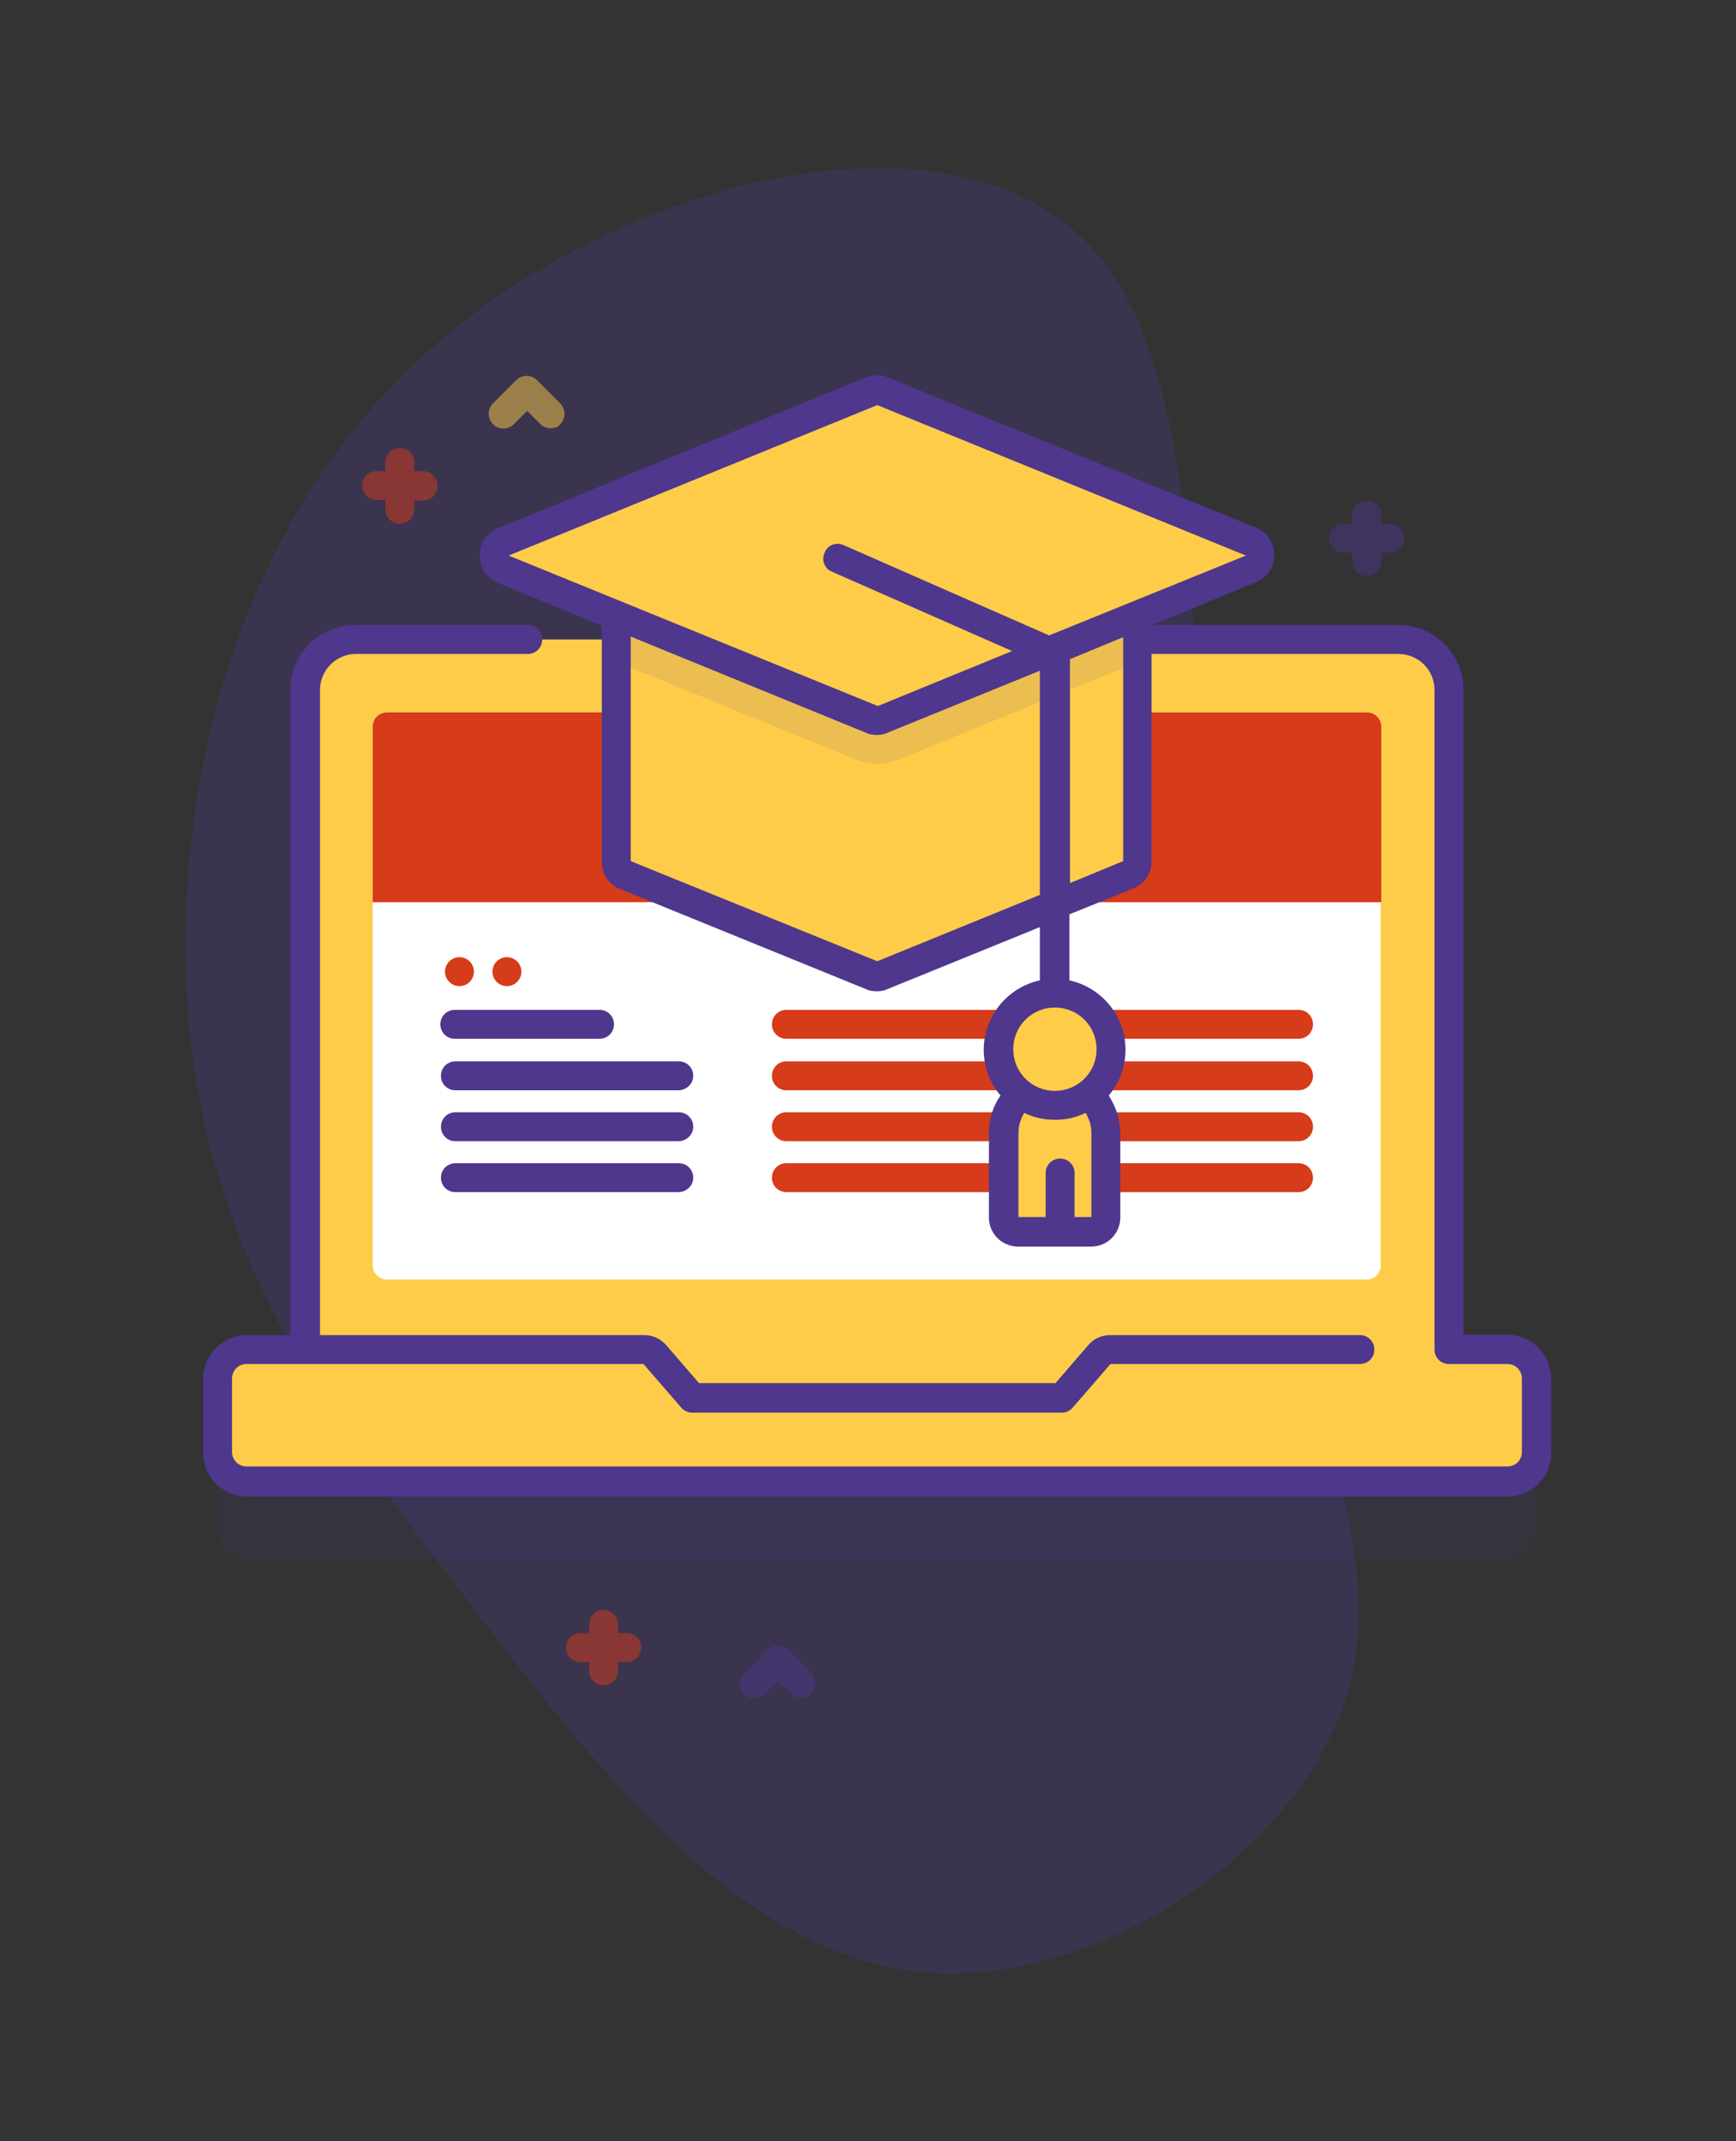 <?xml version="1.0" encoding="utf-8"?>
<!-- Generator: Adobe Illustrator 25.0.0, SVG Export Plug-In . SVG Version: 6.00 Build 0)  -->
<svg version="1.1" id="Livello_1" xmlns="http://www.w3.org/2000/svg" xmlns:xlink="http://www.w3.org/1999/xlink" x="0px" y="0px"
	 viewBox="0 0 300 370" style="enable-background:new 0 0 300 370;" xml:space="preserve">
<rect x="0" y="0" width="300" height="370" fill="#333333" stroke="none"/>
<style type="text/css">
	.st0{opacity:0.3;fill:#4E378D;}
	.st1{opacity:0.5;fill:#D63B1A;}
	.st2{opacity:0.5;fill:#4E378D;}
	.st3{opacity:0.5;fill:#FECC49;}
	.st4{opacity:0.1;fill:#4E378D;}
	.st5{fill:#FECC49;}
	.st6{fill:#FFFFFF;}
	.st7{fill:#D63B1A;}
	.st8{fill:#4E378D;}
	.st9{fill:none;}
</style>
<path class="st0" d="M211,178.5c7,48.9,29.7,82.9,22.4,112.2c-7.5,29.2-44.8,53.7-75.6,49.9c-31-3.8-55.6-36.1-77.6-64.8
	c-22-28.7-41.3-54.4-46.8-92.2c-5.2-37.9,3.9-87.6,37.4-120c33.4-32.2,91.7-46.8,116.5-22.2S203.7,129.5,211,178.5z"/>
<path class="st1" d="M73.1,81.4h-1.5v-1.5c0-1.4-1.1-2.5-2.5-2.5c-1.4,0-2.5,1.1-2.5,2.5v1.5h-1.5c-1.4,0-2.5,1.1-2.5,2.5
	s1.1,2.5,2.5,2.5h1.5V88c0,1.4,1.1,2.5,2.5,2.5c1.4,0,2.5-1.1,2.5-2.5v-1.5h1.5c1.4,0,2.5-1.1,2.5-2.5S74.5,81.4,73.1,81.4z"/>
<path class="st1" d="M108.3,282.2h-1.5v-1.5c0-1.4-1.1-2.5-2.5-2.5c-1.4,0-2.5,1.1-2.5,2.5v1.5h-1.5c-1.4,0-2.5,1.1-2.5,2.5
	c0,1.4,1.1,2.5,2.5,2.5h1.5v1.5c0,1.4,1.1,2.5,2.5,2.5c1.4,0,2.5-1.1,2.5-2.5v-1.5h1.5c1.4,0,2.5-1.1,2.5-2.5
	C110.9,283.3,109.7,282.2,108.3,282.2z"/>
<path class="st2" d="M240.2,90.5h-1.5V89c0-1.4-1.1-2.5-2.5-2.5s-2.5,1.1-2.5,2.5v1.5h-1.5c-1.4,0-2.5,1.1-2.5,2.5
	c0,1.4,1.1,2.5,2.5,2.5h1.5v1.5c0,1.4,1.1,2.5,2.5,2.5s2.5-1.1,2.5-2.5v-1.5h1.5c1.4,0,2.5-1.1,2.5-2.5
	C242.7,91.6,241.6,90.5,240.2,90.5z"/>
<path class="st3" d="M95.2,74c-0.6,0-1.3-0.2-1.8-0.7L91.1,71l-2.3,2.3c-1,1-2.6,1-3.6,0c-1-1-1-2.6,0-3.6l4-4c1-1,2.6-1,3.6,0l4,4
	c1,1,1,2.6,0,3.6C96.5,73.8,95.8,74,95.2,74z"/>
<path class="st2" d="M138.6,293.4c-0.6,0-1.3-0.2-1.8-0.7l-2.3-2.3l-2.3,2.3c-1,1-2.6,1-3.6,0c-1-1-1-2.6,0-3.6l4-4c1-1,2.6-1,3.6,0
	l4,4c1,1,1,2.6,0,3.6C139.9,293.1,139.2,293.4,138.6,293.4z"/>
<g>
	<path class="st4" d="M265.5,251.8v12.7c0,2.8-2.3,5-5,5H42.6c-2.8,0-5-2.3-5-5v-12.7c0-2.8,2.3-5,5-5h68.6c0.7,0,1.4,0.3,1.9,0.9
		l6.5,7.5h63.9l6.5-7.5c0.5-0.6,1.2-0.9,1.9-0.9h68.6C263.2,246.8,265.5,249,265.5,251.8z"/>
	<path class="st5" d="M250.4,245.1H52.7V119.2c0-4.8,3.9-8.7,8.7-8.7h180.3c4.8,0,8.7,3.9,8.7,8.7L250.4,245.1L250.4,245.1z"/>
	<path class="st5" d="M265.5,238.2v12.7c0,2.8-2.3,5-5,5H42.6c-2.8,0-5-2.3-5-5v-12.7c0-2.8,2.3-5,5-5h68.6c0.7,0,1.4,0.3,1.9,0.9
		l6.5,7.5h63.9l6.5-7.5c0.5-0.6,1.2-0.9,1.9-0.9h68.6C263.2,233.2,265.5,235.4,265.5,238.2z"/>
	<path class="st6" d="M236.2,221.1H66.9c-1.4,0-2.5-1.1-2.5-2.5v-93c0-1.4,1.1-2.5,2.5-2.5h169.2c1.4,0,2.5,1.1,2.5,2.5v93
		C238.7,219.9,237.6,221.1,236.2,221.1z"/>
	<path class="st7" d="M238.7,155.9v-30.3c0-1.4-1.1-2.5-2.5-2.5H66.9c-1.4,0-2.5,1.1-2.5,2.5v30.3H238.7z"/>
	<g>
		<g>
			<g>
				<path class="st7" d="M224.4,179.5h-88.5c-1.4,0-2.5-1.1-2.5-2.5s1.1-2.5,2.5-2.5h88.5c1.4,0,2.5,1.1,2.5,2.5
					S225.8,179.5,224.4,179.5z"/>
			</g>
			<g>
				<path class="st7" d="M224.4,188.4h-88.5c-1.4,0-2.5-1.1-2.5-2.5s1.1-2.5,2.5-2.5h88.5c1.4,0,2.5,1.1,2.5,2.5
					S225.8,188.4,224.4,188.4z"/>
			</g>
			<g>
				<path class="st7" d="M224.4,197.2h-88.5c-1.4,0-2.5-1.1-2.5-2.5s1.1-2.5,2.5-2.5h88.5c1.4,0,2.5,1.1,2.5,2.5
					S225.8,197.2,224.4,197.2z"/>
			</g>
			<g>
				<path class="st7" d="M224.4,201c1.4,0,2.5,1.1,2.5,2.5c0,1.4-1.1,2.5-2.5,2.5h-88.5c-1.4,0-2.5-1.1-2.5-2.5
					c0-1.4,1.1-2.5,2.5-2.5H224.4z"/>
			</g>
		</g>
		<g>
			<g>
				<g>
					<path class="st8" d="M103.6,179.5h-25c-1.4,0-2.5-1.1-2.5-2.5s1.1-2.5,2.5-2.5h25c1.4,0,2.5,1.1,2.5,2.5S105,179.5,103.6,179.5
						z"/>
				</g>
				<g>
					<path class="st8" d="M117.2,188.4H78.7c-1.4,0-2.5-1.1-2.5-2.5s1.1-2.5,2.5-2.5h38.6c1.4,0,2.5,1.1,2.5,2.5
						S118.6,188.4,117.2,188.4z"/>
				</g>
			</g>
			<g>
				<g>
					<path class="st8" d="M117.2,197.2H78.7c-1.4,0-2.5-1.1-2.5-2.5s1.1-2.5,2.5-2.5h38.6c1.4,0,2.5,1.1,2.5,2.5
						S118.6,197.2,117.2,197.2z"/>
				</g>
				<g>
					<path class="st8" d="M117.2,206H78.7c-1.4,0-2.5-1.1-2.5-2.5c0-1.4,1.1-2.5,2.5-2.5h38.6c1.4,0,2.5,1.1,2.5,2.5
						C119.8,204.9,118.6,206,117.2,206z"/>
				</g>
			</g>
			<g>
				<circle class="st7" cx="79.4" cy="167.9" r="2.5"/>
				<circle class="st7" cx="87.6" cy="167.9" r="2.5"/>
			</g>
		</g>
	</g>
	<path class="st9" d="M187.6,188.8c-1.6,0.8-3.4,1.2-5.3,1.2c-1.9,0-3.7-0.4-5.3-1.2c-0.6,1-1,2.1-1,3.4v14.6h4.7v-7.6
		c0-1.4,1.1-2.5,2.5-2.5c1.4,0,2.5,1.1,2.5,2.5v7.6h3l0-14.6C188.6,190.9,188.3,189.8,187.6,188.8z"/>
	<circle class="st9" cx="182.3" cy="177.8" r="7.2"/>
	<path class="st8" d="M260.4,230.6h-7.5V119.2c0-6.2-5-11.2-11.2-11.2h-42.6h-63.2v5h63.2h42.6c3.4,0,6.2,2.8,6.2,6.2v114
		c0,1.4,1.1,2.5,2.5,2.5h10.1c1.4,0,2.5,1.1,2.5,2.5v12.7c0,1.4-1.1,2.5-2.5,2.5H42.6c-1.4,0-2.5-1.1-2.5-2.5v-12.7
		c0-1.4,1.1-2.5,2.5-2.5h68.6l6.5,7.5c0.5,0.6,1.2,0.9,1.9,0.9h63.9c0.7,0,1.4-0.3,1.9-0.9l6.5-7.5H235c1.4,0,2.5-1.1,2.5-2.5
		s-1.1-2.5-2.5-2.5h-43.1c-1.5,0-2.9,0.6-3.8,1.7l-5.7,6.6h-61.6l-5.7-6.6c-1-1.1-2.3-1.7-3.8-1.7h-56V119.2c0-3.4,2.8-6.2,6.2-6.2
		h29.7c1.4,0,2.5-1.1,2.5-2.5c0-1.4-1.1-2.5-2.5-2.5H61.4c-6.2,0-11.2,5-11.2,11.2v111.5h-7.5c-4.2,0-7.6,3.4-7.6,7.6v12.7
		c0,4.2,3.4,7.6,7.6,7.6h217.8c4.2,0,7.6-3.4,7.6-7.6v-12.7C268,234,264.6,230.6,260.4,230.6z"/>
</g>
<g>
	<path class="st5" d="M196.6,100.7v48c0,1-0.6,1.9-1.6,2.3l-42.5,17.4c-0.6,0.2-1.3,0.2-1.9,0l-42.5-17.4c-1-0.4-1.6-1.3-1.6-2.3
		v-48H196.6z"/>
	<path class="st4" d="M196.6,100.7v13.7l-41.2,16.8c-1.2,0.5-2.5,0.8-3.8,0.8c-1.3,0-2.6-0.3-3.8-0.8l-41.2-16.8v-13.7H196.6z"/>
	<path class="st5" d="M150.6,67.7l-63.7,26c-2.1,0.9-2.1,3.8,0,4.7l63.7,26c0.6,0.2,1.3,0.2,1.9,0l63.7-26c2.1-0.9,2.1-3.8,0-4.7
		l-63.7-26C151.9,67.4,151.2,67.4,150.6,67.7L150.6,67.7z"/>
	<path class="st5" d="M188.6,212.8H176c-1.4,0-2.5-1.1-2.5-2.5v-14.6c0-4.9,4-8.9,8.9-8.9c4.9,0,8.9,4,8.9,8.9v14.6
		C191.2,211.7,190,212.8,188.6,212.8L188.6,212.8z"/>
	<circle class="st5" cx="182.3" cy="181.3" r="9.7"/>
	<path class="st9" d="M151.5,70L87.9,96l63.7,26l23.2-9.5l-31.1-13.7c-1.3-0.6-1.9-2-1.3-3.3c0.6-1.3,2-1.9,3.3-1.3l35.5,15.6
		L215.2,96L151.5,70z"/>
	<path class="st8" d="M199.1,108l18-7.4c1.9-0.8,3.1-2.6,3.1-4.7c0-2.1-1.2-3.9-3.1-4.7l-63.7-26c-1.2-0.5-2.6-0.5-3.8,0L86,91.3
		c-1.9,0.8-3.1,2.6-3.1,4.7c0,2.1,1.2,3.9,3.1,4.7l18,7.4v40.8c0,2.1,1.2,3.9,3.1,4.7l42.5,17.3c0.6,0.3,1.3,0.4,1.9,0.4
		c0.6,0,1.3-0.1,1.9-0.4l26.3-10.7v9.2c-5.5,1.2-9.7,6.1-9.7,12c0,3,1.1,5.8,2.9,7.9c-1.3,1.8-2,4.1-2,6.5v14.6c0,2.8,2.3,5,5,5
		h12.7c2.8,0,5-2.3,5-5v-14.6c0-2.4-0.8-4.6-2-6.5c1.8-2.1,2.9-4.9,2.9-7.9c0-5.9-4.2-10.8-9.7-12V158l11.1-4.5
		c1.9-0.8,3.1-2.6,3.1-4.7v-32.3h0v-5V108z M179.8,154.6l-28.2,11.5L109,148.8V110l40.6,16.6c0.6,0.3,1.3,0.4,1.9,0.4
		c0.6,0,1.3-0.1,1.9-0.4l26.3-10.7V154.6z M185.7,210.3v-7.6c0-1.4-1.1-2.5-2.5-2.5c-1.4,0-2.5,1.1-2.5,2.5v7.6H176v-14.6
		c0-1.2,0.4-2.4,1-3.4c1.6,0.8,3.4,1.2,5.3,1.2c1.9,0,3.7-0.4,5.3-1.2c0.6,1,1,2.1,1,3.4l0,14.6H185.7z M189.5,181.3
		c0,4-3.2,7.2-7.2,7.2c-4,0-7.2-3.2-7.2-7.2c0-4,3.2-7.2,7.2-7.2C186.3,174.1,189.5,177.3,189.5,181.3z M194.1,148.8l-9.2,3.8v-38.7
		l9.2-3.8V148.8z M181.3,109.8l-35.5-15.6c-1.3-0.6-2.8,0-3.3,1.3c-0.6,1.3,0,2.8,1.3,3.3l31.1,13.7l-23.2,9.5L87.9,96l63.7-26
		l63.7,26L181.3,109.8z"/>
</g>
</svg>
